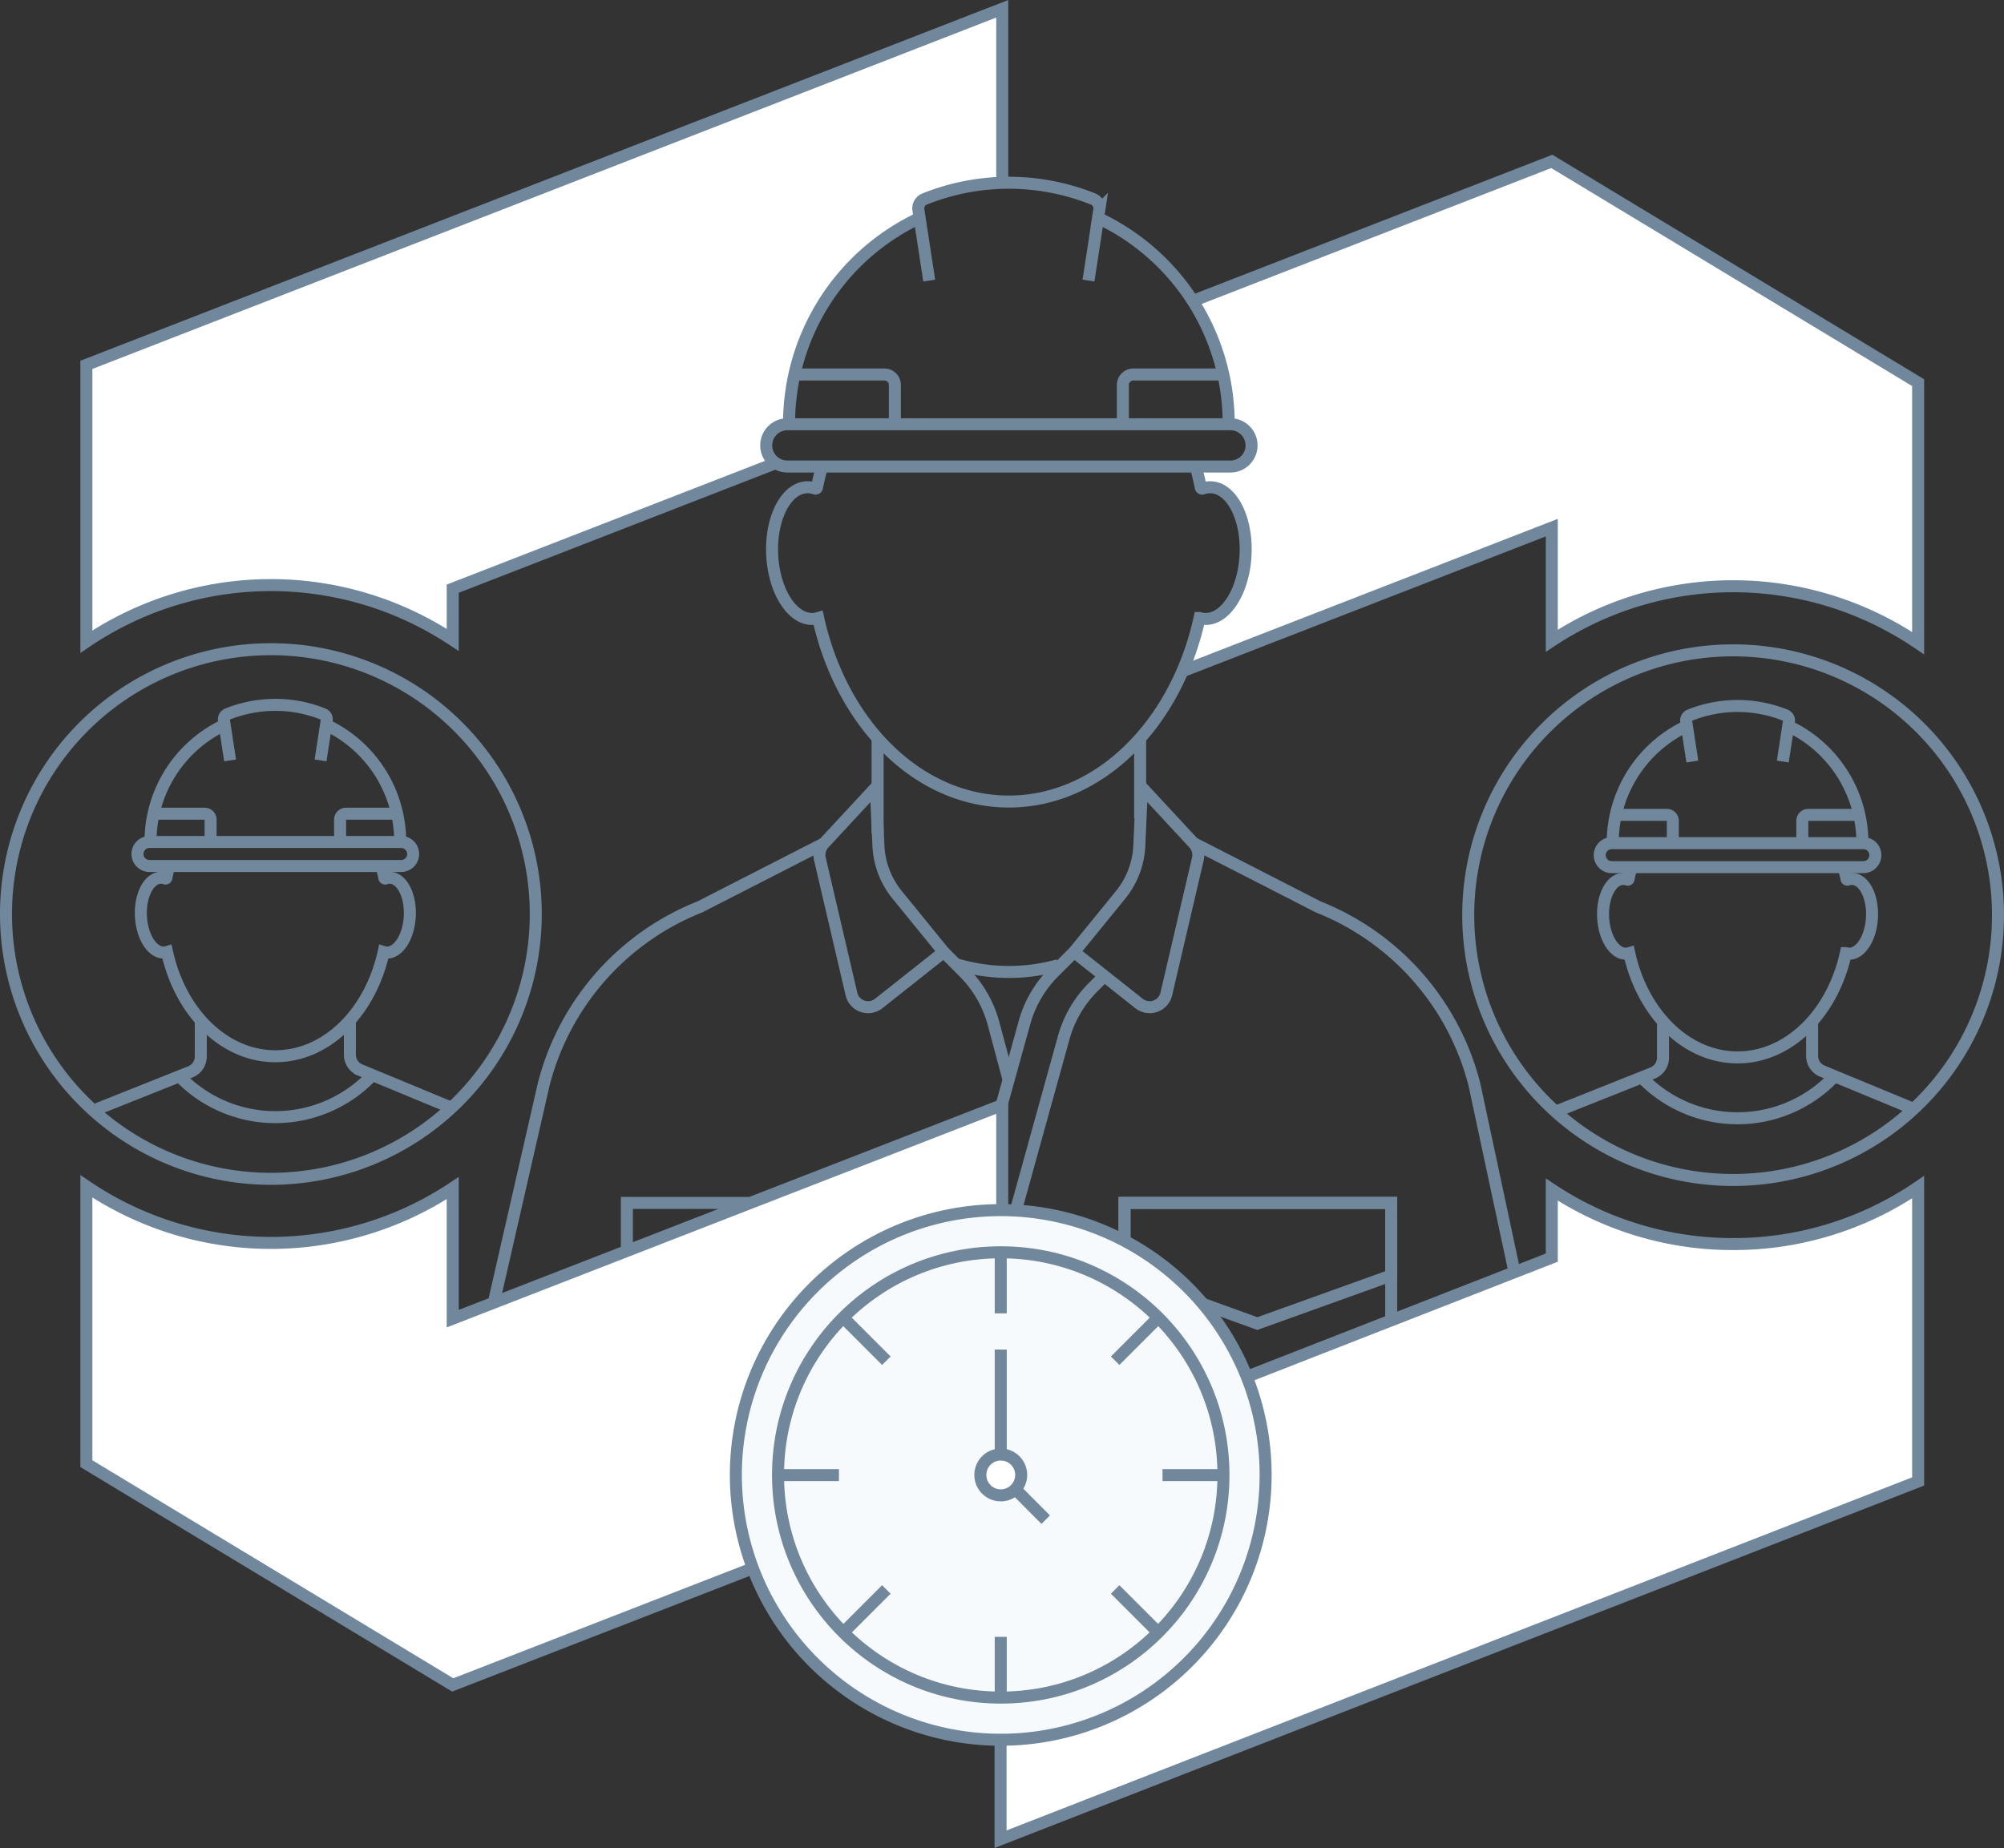 <svg id="icon-conceptreality" xmlns="http://www.w3.org/2000/svg" xmlns:xlink="http://www.w3.org/1999/xlink" width="333.766" height="307.866" viewBox="0 0 333.766 307.866">
  <rect x="0" y="0" width="333.766" height="307.866" fill="#333333" stroke="none"/>
  <defs>
    <clipPath id="clip-path">
      <rect id="Rectangle_964" data-name="Rectangle 964" width="333.766" height="307.866" fill="none"/>
    </clipPath>
  </defs>
  <g id="Group_1957" data-name="Group 1957" clip-path="url(#clip-path)">
    <path id="Path_2589" data-name="Path 2589" d="M197.212,111.717,258.451,87.9v18.844a54.783,54.783,0,0,1,61.015.408V63.75L258.451,26.886,198.837,50.069s4.6,6.411,6.086,20.61a3.732,3.732,0,0,1,3.748,3.892s.142,2.824-5.082,3.106l-4.519-.706.918,4.23s7.08-1.36,7.457,11.252c0,0-.444,10.8-7.655,10.5Z" fill="#fff"/>
    <path id="Path_2590" data-name="Path 2590" d="M129.233,77.137,75.4,98.071v8.537a54.8,54.8,0,0,0-61.016.292V60.783L166.926,1.462v29.3s-12.043.893-13.737,3.293l-.083,2.294s-19.886,8.415-21.972,34.331c0,0-5.386.976-1.9,6.458" fill="#fff"/>
    <path id="Path_2591" data-name="Path 2591" d="M288.65,207.254a54.522,54.522,0,0,1-30.2-9.078v11.335l-91.807,35.876V306.4l152.822-59.6V197.768a54.53,54.53,0,0,1-30.816,9.486" fill="#fff"/>
    <path id="Path_2592" data-name="Path 2592" d="M153.106,36.348a37.84,37.84,0,0,0-21.687,34.5" fill="none" stroke="#70879c" stroke-width="2"/>
    <path id="Path_2593" data-name="Path 2593" d="M204.637,70.844A37.841,37.841,0,0,0,182.96,36.352" fill="none" stroke="#70879c" stroke-width="2"/>
    <path id="Path_2594" data-name="Path 2594" d="M204.923,77.721H131.134a3.521,3.521,0,1,1,0-7.042h73.789a3.521,3.521,0,1,1,0,7.042Z" fill="none" stroke="#70879c" stroke-width="2"/>
    <path id="Path_2595" data-name="Path 2595" d="M181.29,46.743l1.8-11.763a1.679,1.679,0,0,0-1.015-1.817,37.678,37.678,0,0,0-28.1,0,1.679,1.679,0,0,0-1.015,1.817l1.8,11.763" fill="none" stroke="#70879c" stroke-width="2"/>
    <path id="Path_2596" data-name="Path 2596" d="M149.04,71.432v-7.3a1.743,1.743,0,0,0-1.742-1.743H132.172" fill="none" stroke="#70879c" stroke-width="2"/>
    <path id="Path_2597" data-name="Path 2597" d="M187.016,71.432v-7.3a1.743,1.743,0,0,1,1.742-1.743h15.126" fill="none" stroke="#70879c" stroke-width="2"/>
    <path id="Path_2598" data-name="Path 2598" d="M136.859,77.863q-.448,1.64-.791,3.338a.249.249,0,0,1-.331.184,3.7,3.7,0,0,0-1.393-.209c-3.466.171-6.033,5.22-5.734,11.277s3.354,10.827,6.82,10.656a3.752,3.752,0,0,0,.837-.152c3.894,17.637,16.634,30.576,31.761,30.576s27.867-12.939,31.761-30.576a3.752,3.752,0,0,0,.837.152c3.466.171,6.52-4.6,6.819-10.656s-2.267-11.106-5.733-11.277a3.7,3.7,0,0,0-1.393.209.249.249,0,0,1-.331-.184q-.342-1.7-.791-3.338" fill="none" stroke="#70879c" stroke-width="2"/>
    <line id="Line_209" data-name="Line 209" y2="15.812" transform="translate(146.166 123.043)" fill="none" stroke="#70879c" stroke-width="2"/>
    <line id="Line_210" data-name="Line 210" y1="12.988" transform="translate(189.891 123.326)" fill="none" stroke="#70879c" stroke-width="2"/>
    <path id="Path_2599" data-name="Path 2599" d="M159.07,160.576a30.486,30.486,0,0,0,17.189.214" fill="none" stroke="#70879c" stroke-width="2"/>
    <path id="Path_2600" data-name="Path 2600" d="M190.189,131.192l8.631,9.308a2.848,2.848,0,0,1,.71,2.474l-5.254,22.5a2.852,2.852,0,0,1-4.572,1.7L178.881,158.6l7.749-9.517a13.978,13.978,0,0,0,3.133-8.415Z" fill="none" stroke="#70879c" stroke-width="2"/>
    <path id="Path_2601" data-name="Path 2601" d="M178.881,158.6l-3.352,3.352a19.1,19.1,0,0,0-4.946,8.568L166.764,184.3" fill="none" stroke="#70879c" stroke-width="2"/>
    <path id="Path_2602" data-name="Path 2602" d="M145.867,131.192l-8.631,9.308a2.848,2.848,0,0,0-.71,2.474l5.254,22.5a2.852,2.852,0,0,0,4.572,1.7l10.823-8.574-7.749-9.517a13.978,13.978,0,0,1-3.133-8.415Z" fill="none" stroke="#70879c" stroke-width="2"/>
    <path id="Path_2603" data-name="Path 2603" d="M157.175,158.6l3.352,3.352a19.113,19.113,0,0,1,4.946,8.568l2.5,9.325" fill="none" stroke="#70879c" stroke-width="2"/>
    <path id="Path_2604" data-name="Path 2604" d="M184.01,162.508l-1.943,1.943a19.108,19.108,0,0,0-4.946,8.568L167.733,206.9a31.883,31.883,0,0,0-.792,3.7" fill="none" stroke="#70879c" stroke-width="2"/>
    <path id="Path_2605" data-name="Path 2605" d="M137.236,140.5l-20.672,10.583A43.332,43.332,0,0,0,90.542,180.7l-8.4,36.741" fill="none" stroke="#70879c" stroke-width="2"/>
    <path id="Path_2606" data-name="Path 2606" d="M124.714,200.4H104.405v8.34" fill="none" stroke="#70879c" stroke-width="2"/>
    <path id="Path_2607" data-name="Path 2607" d="M198.875,140.5l20.672,10.583A43.332,43.332,0,0,1,245.569,180.7l6.524,30.523" fill="none" stroke="#70879c" stroke-width="2"/>
    <path id="Path_2608" data-name="Path 2608" d="M187.285,236.973V200.4h44.42v19.635" fill="none" stroke="#70879c" stroke-width="2"/>
    <path id="Path_2609" data-name="Path 2609" d="M231.706,212.486l-22.3,8.016-22.122-8.016V200.4h44.42Z" fill="none" stroke="#70879c" stroke-width="2"/>
    <path id="Path_2610" data-name="Path 2610" d="M332.766,152.461a44.116,44.116,0,1,1-44.117-44.117A44.117,44.117,0,0,1,332.766,152.461Z" fill="none" stroke="#70879c" stroke-width="2"/>
    <path id="Path_2611" data-name="Path 2611" d="M280.916,120.966A21.491,21.491,0,0,0,268.6,140.558" fill="none" stroke="#70879c" stroke-width="2"/>
    <path id="Path_2612" data-name="Path 2612" d="M310.182,140.557a21.49,21.49,0,0,0-12.311-19.589" fill="none" stroke="#70879c" stroke-width="2"/>
    <path id="Path_2613" data-name="Path 2613" d="M310.344,144.463H268.437a2,2,0,0,1,0-4h41.907a2,2,0,0,1,0,4Z" fill="none" stroke="#70879c" stroke-width="2"/>
    <path id="Path_2614" data-name="Path 2614" d="M296.923,126.869l1.025-6.681a.955.955,0,0,0-.577-1.032,21.407,21.407,0,0,0-15.96,0,.955.955,0,0,0-.576,1.032l1.024,6.681" fill="none" stroke="#70879c" stroke-width="2"/>
    <path id="Path_2615" data-name="Path 2615" d="M278.607,140.891v-4.148a.99.99,0,0,0-.99-.99h-8.59" fill="none" stroke="#70879c" stroke-width="2"/>
    <path id="Path_2616" data-name="Path 2616" d="M300.175,140.891v-4.148a.99.99,0,0,1,.99-.99h8.59" fill="none" stroke="#70879c" stroke-width="2"/>
    <path id="Path_2617" data-name="Path 2617" d="M271.689,144.544q-.255.931-.449,1.9a.141.141,0,0,1-.188.1,2.117,2.117,0,0,0-.791-.119c-1.969.1-3.427,2.965-3.257,6.4s1.9,6.149,3.874,6.052a2.072,2.072,0,0,0,.475-.087c2.211,10.017,9.447,17.365,18.038,17.365s15.826-7.348,18.038-17.365a2.063,2.063,0,0,0,.475.087c1.968.1,3.7-2.612,3.873-6.052s-1.288-6.307-3.256-6.4a2.114,2.114,0,0,0-.791.119.141.141,0,0,1-.188-.1q-.2-.965-.449-1.9" fill="none" stroke="#70879c" stroke-width="2"/>
    <path id="Path_2618" data-name="Path 2618" d="M273.059,179.1a22.127,22.127,0,0,0,32.493.183" fill="none" stroke="#70879c" stroke-width="2"/>
    <path id="Path_2619" data-name="Path 2619" d="M258.736,185.337l16.506-6.576a2.752,2.752,0,0,0,1.733-2.556v-6" fill="none" stroke="#70879c" stroke-width="2"/>
    <path id="Path_2620" data-name="Path 2620" d="M318.927,184.829l-15.421-6.387a2.75,2.75,0,0,1-1.7-2.541v-5.538" fill="none" stroke="#70879c" stroke-width="2"/>
    <path id="Path_2621" data-name="Path 2621" d="M197.212,111.717,258.451,87.9v18.844a54.783,54.783,0,0,1,61.015.408V63.75L258.451,26.886,198.837,50.069" fill="none" stroke="#70879c" stroke-width="2"/>
    <path id="Path_2622" data-name="Path 2622" d="M288.65,207.254a54.522,54.522,0,0,1-30.2-9.078v11.335l-91.807,35.876V306.4l152.822-59.6V197.768A54.53,54.53,0,0,1,288.65,207.254Z" fill="none" stroke="#70879c" stroke-width="2"/>
    <path id="Path_2623" data-name="Path 2623" d="M89.233,152.268a44.117,44.117,0,1,1-44.117-44.117A44.117,44.117,0,0,1,89.233,152.268Z" fill="none" stroke="#70879c" stroke-width="2"/>
    <path id="Path_2624" data-name="Path 2624" d="M37.383,120.773a21.491,21.491,0,0,0-12.316,19.592" fill="none" stroke="#70879c" stroke-width="2"/>
    <path id="Path_2625" data-name="Path 2625" d="M66.649,140.365a21.492,21.492,0,0,0-12.311-19.59" fill="none" stroke="#70879c" stroke-width="2"/>
    <path id="Path_2626" data-name="Path 2626" d="M66.811,144.27H24.9a2,2,0,0,1,0-4H66.811a2,2,0,0,1,0,4Z" fill="none" stroke="#70879c" stroke-width="2"/>
    <path id="Path_2627" data-name="Path 2627" d="M53.39,126.676,54.415,120a.955.955,0,0,0-.577-1.032,21.407,21.407,0,0,0-15.96,0A.955.955,0,0,0,37.3,120l1.024,6.681" fill="none" stroke="#70879c" stroke-width="2"/>
    <path id="Path_2628" data-name="Path 2628" d="M35.074,140.7V136.55a.99.99,0,0,0-.99-.99h-8.59" fill="none" stroke="#70879c" stroke-width="2"/>
    <path id="Path_2629" data-name="Path 2629" d="M56.642,140.7V136.55a.99.99,0,0,1,.99-.99h8.59" fill="none" stroke="#70879c" stroke-width="2"/>
    <path id="Path_2630" data-name="Path 2630" d="M28.156,144.351q-.255.932-.449,1.9a.141.141,0,0,1-.188.1,2.117,2.117,0,0,0-.791-.119c-1.969.1-3.427,2.965-3.257,6.4s1.9,6.149,3.874,6.052a2.071,2.071,0,0,0,.475-.087c2.211,10.017,9.447,17.365,18.038,17.365S61.684,168.619,63.9,158.6a2.061,2.061,0,0,0,.475.087c1.968.1,3.7-2.612,3.873-6.052s-1.288-6.307-3.256-6.4a2.114,2.114,0,0,0-.791.119.141.141,0,0,1-.188-.1q-.2-.964-.449-1.9" fill="none" stroke="#70879c" stroke-width="2"/>
    <path id="Path_2631" data-name="Path 2631" d="M29.526,178.91a22.127,22.127,0,0,0,32.493.183" fill="none" stroke="#70879c" stroke-width="2"/>
    <path id="Path_2632" data-name="Path 2632" d="M15.2,185.144l16.506-6.576a2.751,2.751,0,0,0,1.733-2.556v-6" fill="none" stroke="#70879c" stroke-width="2"/>
    <path id="Path_2633" data-name="Path 2633" d="M75.394,184.636l-15.421-6.387a2.75,2.75,0,0,1-1.7-2.541V170.17" fill="none" stroke="#70879c" stroke-width="2"/>
    <path id="Path_2634" data-name="Path 2634" d="M75.4,197.928a54.8,54.8,0,0,1-61.016-.292v46.2L75.4,280.7,166.926,245.1V184.087L75.4,219.68Z" fill="#fff"/>
    <path id="Path_2635" data-name="Path 2635" d="M75.4,197.928a54.8,54.8,0,0,1-61.016-.292v46.2L75.4,280.7,166.926,245.1V184.087L75.4,219.68Z" fill="none" stroke="#70879c" stroke-width="2"/>
    <path id="Path_2636" data-name="Path 2636" d="M166.926,30.761V1.462L14.386,60.783V106.9a54.8,54.8,0,0,1,61.016-.292V98.071l53.831-20.934" fill="none" stroke="#70879c" stroke-width="2"/>
    <path id="Path_2637" data-name="Path 2637" d="M210.79,245.716A44.116,44.116,0,1,1,166.673,201.6a44.117,44.117,0,0,1,44.117,44.117" fill="#f7fafc"/>
    <path id="Path_2638" data-name="Path 2638" d="M210.79,245.716A44.116,44.116,0,1,1,166.673,201.6,44.117,44.117,0,0,1,210.79,245.716Z" fill="none" stroke="#70879c" stroke-width="2"/>
    <path id="Path_2639" data-name="Path 2639" d="M203.767,245.716a37.093,37.093,0,1,1-37.093-37.093,37.093,37.093,0,0,1,37.093,37.093" fill="#f7fafc"/>
    <circle id="Ellipse_197" data-name="Ellipse 197" cx="37.093" cy="37.093" r="37.093" transform="translate(129.581 208.623)" fill="none" stroke="#70879c" stroke-width="2"/>
    <path id="Path_2640" data-name="Path 2640" d="M170.078,245.716a3.4,3.4,0,1,1-3.4-3.4,3.4,3.4,0,0,1,3.4,3.4" fill="#fff"/>
    <path id="Path_2641" data-name="Path 2641" d="M170.078,245.716a3.4,3.4,0,1,1-3.4-3.4A3.4,3.4,0,0,1,170.078,245.716Z" fill="none" stroke="#70879c" stroke-width="2"/>
    <line id="Line_211" data-name="Line 211" y2="9.496" transform="translate(166.673 209.302)" fill="#fff"/>
    <line id="Line_212" data-name="Line 212" y2="9.496" transform="translate(166.673 209.302)" fill="none" stroke="#70879c" stroke-width="2"/>
    <line id="Line_213" data-name="Line 213" y2="9.496" transform="translate(166.673 272.688)" fill="#fff"/>
    <line id="Line_214" data-name="Line 214" y2="9.496" transform="translate(166.673 272.688)" fill="none" stroke="#70879c" stroke-width="2"/>
    <line id="Line_215" data-name="Line 215" y2="17.887" transform="translate(166.673 224.829)" fill="#fff"/>
    <line id="Line_216" data-name="Line 216" y2="17.887" transform="translate(166.673 224.829)" fill="none" stroke="#70879c" stroke-width="2"/>
    <line id="Line_217" data-name="Line 217" x1="9.496" transform="translate(193.619 245.743)" fill="#fff"/>
    <line id="Line_218" data-name="Line 218" x1="9.496" transform="translate(193.619 245.743)" fill="none" stroke="#70879c" stroke-width="2"/>
    <line id="Line_219" data-name="Line 219" x1="9.496" transform="translate(130.232 245.743)" fill="#fff"/>
    <line id="Line_220" data-name="Line 220" x1="9.496" transform="translate(130.232 245.743)" fill="none" stroke="#70879c" stroke-width="2"/>
    <line id="Line_221" data-name="Line 221" x1="6.715" y1="6.715" transform="translate(185.726 264.796)" fill="#fff"/>
    <line id="Line_222" data-name="Line 222" x1="6.715" y1="6.715" transform="translate(185.726 264.796)" fill="none" stroke="#70879c" stroke-width="2"/>
    <line id="Line_223" data-name="Line 223" x1="6.715" y1="6.715" transform="translate(140.905 219.975)" fill="#fff"/>
    <line id="Line_224" data-name="Line 224" x1="6.715" y1="6.715" transform="translate(140.905 219.975)" fill="none" stroke="#70879c" stroke-width="2"/>
    <line id="Line_225" data-name="Line 225" y1="6.715" x2="6.715" transform="translate(140.906 264.796)" fill="#fff"/>
    <line id="Line_226" data-name="Line 226" y1="6.715" x2="6.715" transform="translate(140.906 264.796)" fill="none" stroke="#70879c" stroke-width="2"/>
    <line id="Line_227" data-name="Line 227" y1="6.715" x2="6.715" transform="translate(185.727 219.975)" fill="#fff"/>
    <line id="Line_228" data-name="Line 228" y1="6.715" x2="6.715" transform="translate(185.727 219.975)" fill="none" stroke="#70879c" stroke-width="2"/>
    <line id="Line_229" data-name="Line 229" x1="4.887" y1="4.901" transform="translate(169.279 248.266)" fill="#fff"/>
    <line id="Line_230" data-name="Line 230" x1="4.887" y1="4.901" transform="translate(169.279 248.266)" fill="none" stroke="#70879c" stroke-width="2"/>
  </g>
</svg>
